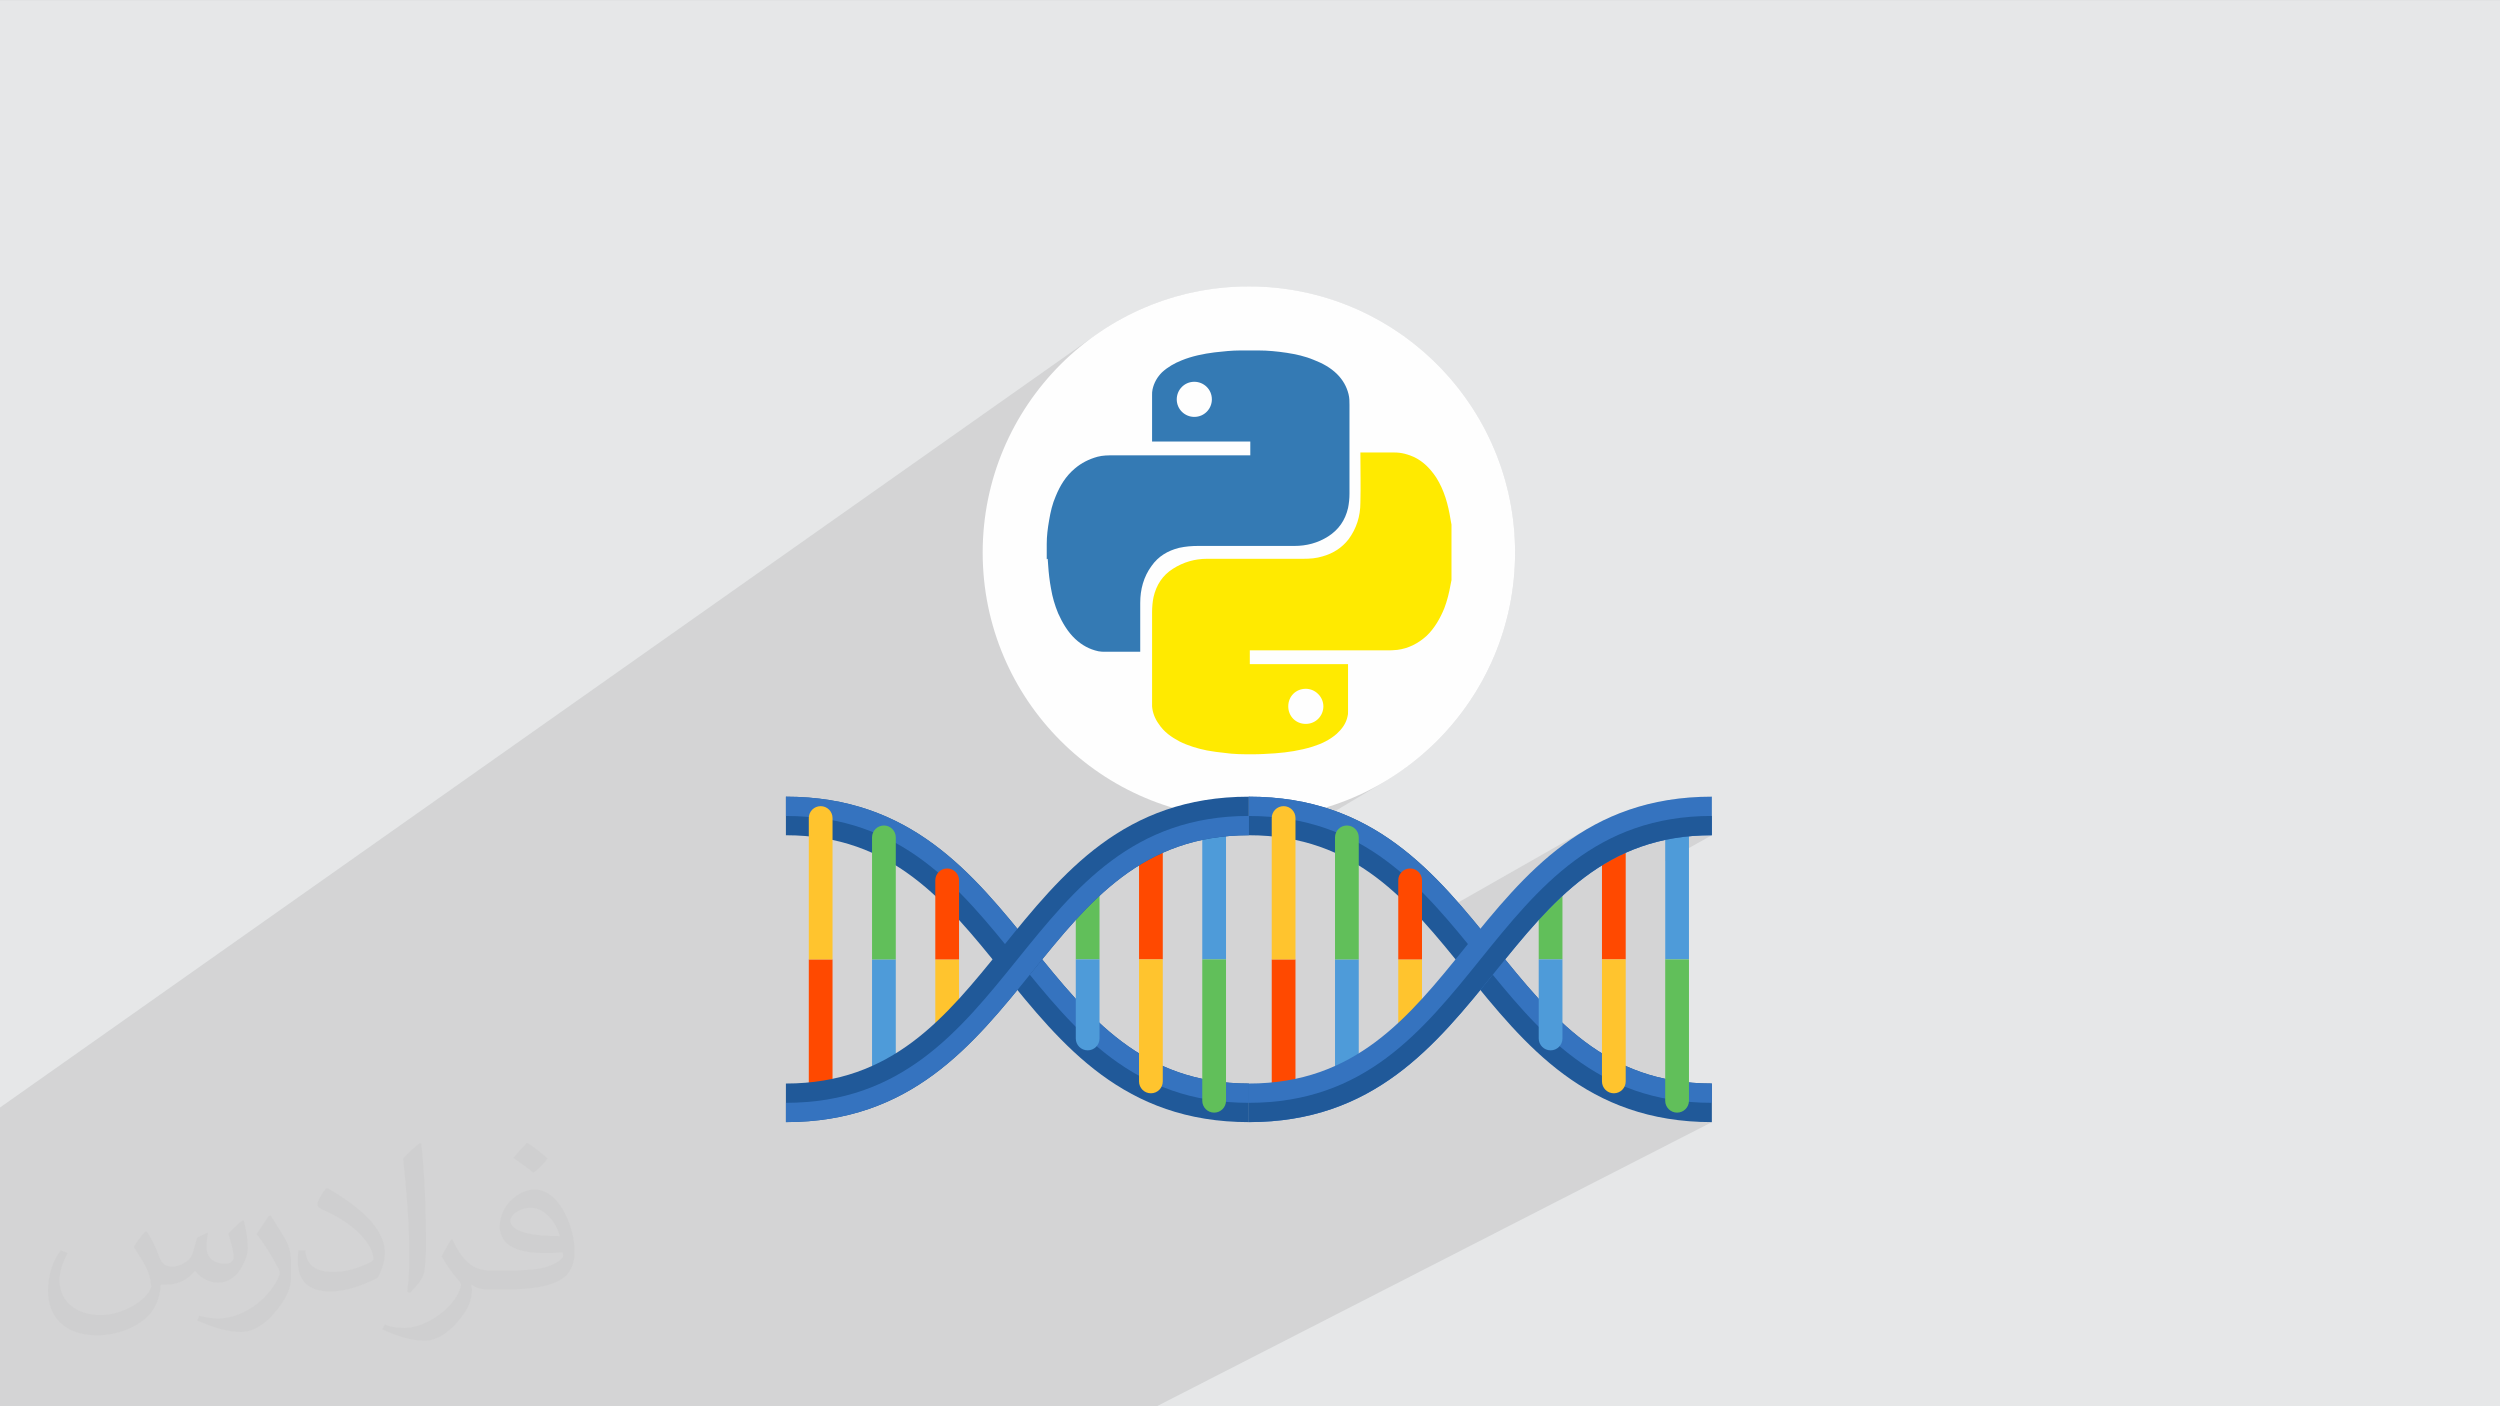 <?xml version="1.0" encoding="UTF-8"?>
<!DOCTYPE svg PUBLIC "-//W3C//DTD SVG 1.1//EN" "http://www.w3.org/Graphics/SVG/1.1/DTD/svg11.dtd">
<!-- Creator: CorelDRAW -->
<svg xmlns="http://www.w3.org/2000/svg" xml:space="preserve" width="3.703in" height="2.083in" version="1.1" style="shape-rendering:geometricPrecision; text-rendering:geometricPrecision; image-rendering:optimizeQuality; fill-rule:evenodd; clip-rule:evenodd"
viewBox="0 0 3703.33 2083.33"
 xmlns:xlink="http://www.w3.org/1999/xlink"
 xmlns:xodm="http://www.corel.com/coreldraw/odm/2003">
 <rect x="0" y="0" width="3703.33" height="2083.33" fill="#808080" stroke="none"/>
 <defs>
  <style type="text/css">
   <![CDATA[
    .fil0 {fill:#E6E7E8}
    .fil3 {fill:#FEFEFE}
    .fil10 {fill:#205999;fill-rule:nonzero}
    .fil4 {fill:#347AB4;fill-rule:nonzero}
    .fil11 {fill:#3573BF;fill-rule:nonzero}
    .fil8 {fill:#4E9BD9;fill-rule:nonzero}
    .fil6 {fill:#61BF5A;fill-rule:nonzero}
    .fil7 {fill:#FF4900;fill-rule:nonzero}
    .fil9 {fill:#FFC42E;fill-rule:nonzero}
    .fil5 {fill:#FFEA00;fill-rule:nonzero}
    .fil2 {fill:#373435;fill-opacity:0.031}
    .fil1 {fill:#373435;fill-opacity:0.102}
   ]]>
  </style>
 </defs>
 <g id="Layer_x0020_1">
  <polygon class="fil0" points="-1,0.07 3704.33,0.07 3704.33,2083.26 -1,2083.26 "/>
  <polygon class="fil1" points="-1,1652.52 -1,1641.32 1629.52,491.65 1645.52,481.39 1662.03,471.89 1679.03,463.19 1696.5,455.29 1714.41,448.23 1732.73,442.03 1751.44,436.71 1770.52,432.31 1789.94,428.84 1809.67,426.33 1829.7,424.81 1849.99,424.3 1870.29,424.81 1890.31,426.33 1910.05,428.84 1929.47,432.31 1948.55,436.71 1967.26,442.03 1985.58,448.23 2003.49,455.29 2020.96,463.19 2037.96,471.89 2054.48,481.39 2070.48,491.65 2085.94,502.64 2100.84,514.35 2115.15,526.74 2128.84,539.8 2141.9,553.5 2154.3,567.81 2166,582.7 2177,598.17 2187.26,614.17 2196.75,630.68 2205.46,647.68 2213.35,665.15 2220.42,683.06 2226.62,701.38 2231.93,720.09 2236.33,739.17 2239.8,758.59 2242.31,778.33 2243.83,798.35 2244.35,818.65 2244,835.3 2242.98,851.78 2241.28,868.06 2238.93,884.14 2235.94,900.01 2232.33,915.64 2228.1,931.03 2223.27,946.17 2217.85,961.03 2211.87,975.6 2205.32,989.88 2198.24,1003.84 2190.61,1017.48 2182.48,1030.78 2173.83,1043.72 2164.7,1056.3 2155.09,1068.5 2145.02,1080.3 2134.49,1091.7 2123.54,1102.67 2112.16,1113.21 2100.37,1123.3 2088.19,1132.93 2075.62,1142.08 2062.69,1150.74 2049.4,1158.9 1977.91,1201.55 1981.63,1202.89 1990.65,1206.41 1999.48,1210.16 2008.13,1214.11 2016.6,1218.28 2024.9,1222.64 2033.04,1227.2 2041.02,1231.94 2048.84,1236.85 2056.51,1241.94 2064.04,1247.2 2071.44,1252.61 2078.7,1258.17 2085.83,1263.87 2092.84,1269.71 2099.74,1275.68 2106.52,1281.77 2113.2,1287.97 2119.79,1294.29 2126.27,1300.7 2132.67,1307.21 2138.98,1313.8 2145.22,1320.48 2151.38,1327.22 2157.47,1334.04 2160.04,1336.96 2352.43,1227.4 2363.28,1221.37 2374.43,1215.68 2385.89,1210.35 2397.66,1205.4 2409.77,1200.84 2422.22,1196.69 2435.04,1192.97 2448.22,1189.69 2461.79,1186.87 2475.76,1184.52 2490.13,1182.67 2504.93,1181.33 2520.17,1180.51 2535.85,1180.23 2535.85,1208.76 2535.85,1237.33 2535.85,1237.37 2466.77,1275.87 2466.77,1421.3 2501.94,1421.3 2501.94,1603.58 2502.46,1603.63 2502.97,1603.68 2503.48,1603.72 2505.02,1603.86 2505.53,1603.91 2506.05,1603.95 2508.11,1604.12 2508.63,1604.16 2509.15,1604.2 2512.8,1604.45 2513.32,1604.48 2513.37,1604.49 2514.89,1604.58 2515.42,1604.61 2516.05,1604.64 2516.69,1604.68 2517.32,1604.71 2517.95,1604.74 2518.59,1604.77 2519.22,1604.8 2519.86,1604.83 2520.5,1604.86 2521.77,1604.91 2522.31,1604.93 2523.04,1604.96 2523.78,1604.98 2524.51,1605 2525.25,1605.03 2525.99,1605.05 2526.73,1605.07 2527.47,1605.09 2528.22,1605.1 2528.51,1605.11 2528.76,1605.11 2529.64,1605.13 2530.52,1605.14 2531.41,1605.15 2532.29,1605.17 2533.18,1605.17 2534.07,1605.18 2534.96,1605.18 2535.85,1605.18 2535.85,1633.76 2535.85,1662.37 1713.62,2083.26 1662.94,2083.26 1612.92,2083.26 1606.41,2083.26 1606.18,2083.26 1605.9,2083.26 1600.27,2083.26 1599.76,2083.26 1598.52,2083.26 1593.5,2083.26 1592.98,2083.26 1591.44,2083.26 1591.39,2083.26 1590.86,2083.26 1587.14,2083.26 1586.61,2083.26 1586.07,2083.26 1583.37,2083.26 1582.84,2083.26 1581.21,2083.26 1580.67,2083.26 1580.13,2083.26 1579.58,2083.26 1538.65,2083.26 1531.4,2083.26 1531.31,2083.26 1531.13,2083.26 1453.51,2083.26 1390.46,2083.26 1359.7,2083.26 1358.85,2083.26 1357.75,2083.26 1338.98,2083.26 1338.95,2083.26 1338.14,2083.26 1328.95,2083.26 1328.91,2083.26 1328.24,2083.26 1319.21,2083.26 1318.8,2083.26 1318.27,2083.26 1318.11,2083.26 1308.63,2083.26 1308.25,2083.26 1298.41,2083.26 1298.19,2083.26 1288.17,2083.26 1288.13,2083.26 1288.06,2083.26 1279.92,2083.26 1277.88,2083.26 1277.81,2083.26 1275.84,2083.26 1275.15,2083.26 1267.66,2083.26 1267.43,2083.26 1266.72,2083.26 1263.54,2083.26 1244.6,2083.26 1193.77,2083.26 1176.67,2083.26 1174.7,2083.26 1172.61,2083.26 1172.44,2083.26 1172.16,2083.26 1170.5,2083.26 1163.22,2083.26 1162.08,2083.26 1161.41,2083.26 1153.26,2083.26 1151.53,2083.26 1150.63,2083.26 1149.31,2083.26 1143.07,2083.26 1140.96,2083.26 1139.83,2083.26 1138.84,2083.26 1136.72,2083.26 1133.27,2083.26 1132.48,2083.26 1130.36,2083.26 1129.36,2083.26 1129,2083.26 1126.11,2083.26 1123.99,2083.26 1119.96,2083.26 1119.74,2083.26 1118.16,2083.26 1117.61,2083.26 1115.58,2083.26 1115.5,2083.26 1113.37,2083.26 1112.39,2083.26 1111.61,2083.26 1111.24,2083.26 1109.11,2083.26 1107.29,2083.26 1106.98,2083.26 1104.85,2083.26 1104.56,2083.26 1102.72,2083.26 1100.59,2083.26 1098.46,2083.26 1096.41,2083.26 1096.33,2083.26 1094.2,2083.26 1092.07,2083.26 1089.94,2083.26 1087.97,2083.26 1087.96,2083.26 1087.8,2083.26 1085.66,2083.26 1085.52,2083.26 1085.26,2083.26 1083.53,2083.26 1081.84,2083.26 1081.4,2083.26 1079.26,2083.26 1077.96,2083.26 1077.13,2083.26 1074.99,2083.26 1074.62,2083.26 1072.85,2083.26 1070.72,2083.26 1068.57,2083.26 1067.34,2083.26 1066.74,2083.26 1066.44,2083.26 1064.3,2083.26 1063.71,2083.26 1062.17,2083.26 1057.89,2083.26 1055.76,2083.26 1053.61,2083.26 1052.79,2083.26 1051.47,2083.26 1049.33,2083.26 1048.24,2083.26 1047.2,2083.26 1045.59,2083.26 1045.06,2083.26 1042.91,2083.26 1041.85,2083.26 1040.77,2083.26 1038.63,2083.26 1022.61,2083.26 1017.93,2083.26 1017.87,2083.26 994.63,2083.26 991.89,2083.26 991.03,2083.26 988.68,2083.26 988.17,2083.26 987.91,2083.26 987.67,2083.26 987.17,2083.26 982.06,2083.26 981.55,2083.26 980.15,2083.26 975.46,2083.26 975.33,2083.26 975.14,2083.26 974.81,2083.26 973.24,2083.26 972.71,2083.26 972.2,2083.26 970.44,2083.26 970.08,2083.26 969.56,2083.26 969.02,2083.26 968.5,2083.26 966.7,2083.26 964.23,2083.26 963.69,2083.26 963.15,2083.26 962.61,2083.26 962.08,2083.26 961.54,2083.26 949.78,2083.26 948.15,2083.26 936.72,2083.26 932.93,2083.26 931.67,2083.26 922.18,2083.26 921.3,2083.26 920.18,2083.26 916.2,2083.26 912.71,2083.26 911.48,2083.26 907.77,2083.26 907.13,2083.26 904.35,2083.26 901.94,2083.26 899.81,2083.26 895.78,2083.26 893.91,2083.26 892.64,2083.26 891.37,2083.26 887.57,2083.26 887.53,2083.26 886.7,2083.26 886.25,2083.26 886.15,2083.26 883.9,2083.26 879.83,2083.26 875.89,2083.26 874.59,2083.26 871.16,2083.26 871,2083.26 868.03,2083.26 866.71,2083.26 863.28,2083.26 858.77,2083.26 857.43,2083.26 854.15,2083.26 850.28,2083.26 849.77,2083.26 849.55,2083.26 846.71,2083.26 845.36,2083.26 842.59,2083.26 841.41,2083.26 838.57,2083.26 777.87,2083.26 768.79,2083.26 679.48,2083.26 656.55,2083.26 643.63,2083.26 598.09,2083.26 572.04,2083.26 556.89,2083.26 516.72,2083.26 510.83,2083.26 500.09,2083.26 480.7,2083.26 479.42,2083.26 479.38,2083.26 476.85,2083.26 462.31,2083.26 455.94,2083.26 452.35,2083.26 442.91,2083.26 441.88,2083.26 441.85,2083.26 431.38,2083.26 431.35,2083.26 428.22,2083.26 427.96,2083.26 427.94,2083.26 424.61,2083.26 424.57,2083.26 421.29,2083.26 421.26,2083.26 420.03,2083.26 418.04,2083.26 418.01,2083.26 417.04,2083.26 414.86,2083.26 414.83,2083.26 411.73,2083.26 411.7,2083.26 408.69,2083.26 408.66,2083.26 405.73,2083.26 405.69,2083.26 404.57,2083.26 402.83,2083.26 402.8,2083.26 402.13,2083.26 398.06,2083.26 381.89,2083.26 376.36,2083.26 372.16,2083.26 368.45,2083.26 346.35,2083.26 335.96,2083.26 292.74,2083.26 275.76,2083.26 254.57,2083.26 253.76,2083.26 224.04,2083.26 173.2,2083.26 173.13,2083.26 142.65,2083.26 142.58,2083.26 139.56,2083.26 138.12,2083.26 129.73,2083.26 128.03,2083.26 119.75,2083.26 118.22,2083.26 110.04,2083.26 108.26,2083.26 63.96,2083.26 59.72,2083.26 59.72,2083.26 50.39,2083.26 49.34,2083.26 41.07,2083.26 39.69,2083.26 31.94,2083.26 29.88,2083.26 22.72,2083.26 20.75,2083.26 13.33,2083.26 11.56,2083.26 9.51,2083.26 4.24,2083.26 2.4,2083.26 -1,2083.26 -1,2080.36 -1,2079.74 -1,2062.44 -1,2061.69 -1,2056.65 -1,2056.09 -1,2051.24 -1,2049.74 -1,2045.65 -1,2044.19 -1,2042.15 -1,2039.99 -1,2038.69 -1,2034.65 -1,2032.96 -1,2029.05 -1,2027.66 -1,2023.35 -1,2022.23 -1,2018.25 -1,2017.93 -1,2016.81 -1,2011.66 -1,2011.54 -1,2000.81 -1,2000.09 -1,1998.06 -1,1995.54 -1,1994.61 -1,1990.44 -1,1989.02 -1,1985.39 -1,1983.72 -1,1980.36 -1,1978.64 -1,1975.29 -1,1973.58 -1,1970.37 -1,1968.57 -1,1965.3 -1,1963.73 -1,1960.47 -1,1958.78 -1,1955.54 -1,1953.97 -1,1949.27 -1,1949.24 "/>
  <path class="fil2" d="M218.02 1825.24c7,11 12,21 16,32 3,7 5,19 21,19 5,0 11,-1 17,-5 7,-3 12,-9 14,-17l6 -21 15 -7 1 1c-2,8 -2,15 -2,21 0,18 15,24 27,24 7,0 13,-3 13,-10 0,-8 -4,-22 -8,-35 7,-7 14,-14 22,-20l1 1c4,15 6,30 6,40 0,10 -4,20 -8,27 -7,14 -20,25 -36,25 -12,0 -25,-6 -34,-17l-1 0c-9,11 -22,20 -43,20l-7 0c-1,14 -4,24 -9,33 -13,25 -50,42 -85.01,42 -49,0 -73.01,-28 -73.01,-66 0,-23 7,-45 19,-60l10 4c-7,14 -12,27 -12,40 0,35 29,52 61,52 30,0 68.01,-20 75.01,-42 -2,-25 -12,-36 -26,-59 4,-7 10,-15 17,-23l1 0 0 0 0 0 0 0 0 0 2 1 0 0 0 0 0 0 0 0 0 0 0 0 0.02 -0.01zm563.05 -132.01c10,6 20,14 30,23 -6,8 -12,15 -21,21 -10,-8 -20,-15 -30,-22 7,-8 14,-15 20,-22l0 0 1 0 0 0 0 0 0 -0zm5 96.01c-17,0 -30,11 -30,19 0,17 33,23 73.01,23 -5,-20 -22,-42 -43,-42l0 0zm-37 93.01c22,0 41,-1 55,-4 16,-4 30,-12 30,-18 0,-2 0,-3 -1,-5 -9,1 -19,1 -29,1 -29,0 -52,-7 -60,-23 -2,-4 -4,-10 -4,-15 0,-16 7,-32 19,-42 10,-9 21,-14 33,-14 20,0 37,17 48,42 6,14 11,30 11,51 0,14 -4,25 -12,34 -16,15 -45,21 -90.01,21l-20 0 0 0 -5 0c-11,0 -19,-2 -25,-7l-1 0c0,2 1,5 1,7 0,10 -3,23 -10,33 -20,30 -42,43 -60,43 -19,0 -42,-7 -63,-17l4 -7c7,3 16,5 29,5 34,0 78.01,-33 84.01,-64 -1,-3 -3,-6 -7,-10 -10,-12 -16,-22 -22,-32 5,-10 10,-18 14,-25l2 0c14,29 28,46 57,46l4 0 0 0 21 0 0 0 0 0 0 0 0 0 -3 0 0 0 0 0 0 0 0 0 0 0 0 0 -0 -0zm-146.01 31c2,-14 3,-29 3,-43l0 -21c0,-39 -5,-96.01 -9,-133.01 7,-8 17,-17 25,-23l2 1c5,47 7,101.01 7,151.01 0,13 -1,26 -2,35 -1,12 -8,21 -22,35l-3 -1 0 0 0 0 0 0 -1 -1 0 0 0 0 0 0 0 0 0 0 0 0 -0 0zm-151.02 -62.01c1,18 10,33 41,33 20,0 36,-5 55,-14 3,-2 5,-3 5,-5 0,-12 -9,-27 -24,-41 -14,-13 -34,-25 -51,-32 -6,-3 -8,-5 -8,-8 0,-5 7,-17 13,-24l2 0c20,11 43,27 60,44 15,16 25,33 25,51 0,13 -4,26 -11,38 -22,11 -46,20 -70.01,20 -29,0 -48,-13 -48,-45 0,-3 0,-9 1,-16l10 0 0 0 0 0 0 0 0 0 0 -1 0 0 0 0 0 0 0 0 0 0 0 0 0 0zm-52 -52l18 29c7,11 13,22 13,41l0 24c0,19 -12,39 -32,60 -15,14 -29,20 -42,20 -19,0 -40,-6 -65,-17l3 -7c8,2 17,4 28,4 35,0 72.01,-26 88.01,-58 2,-4 3,-7 3,-9 0,-4 -2,-8 -4,-11 -9,-17 -19,-33 -30,-47 6,-9 12,-18 18,-27l2 0 0 0 0 0 0 0 0 -2 0 0 0 0 0 0 0 0 0 0 0 0 0 -0z"/>
  <g id="_2225591246208">
   <g>
    <circle class="fil3" cx="1850" cy="818.65" r="394.35"/>
    <path class="fil4" d="M1550.54 828.49c0,-7.03 0,-13.36 0,-20.39 0,-0.7 0,-1.41 0,-2.11 0,-11.95 1.41,-23.2 3.52,-35.15 2.11,-12.65 4.92,-24.61 9.84,-35.85 6.33,-15.46 14.76,-29.52 28.12,-40.77 9.84,-8.43 21.09,-14.06 33.74,-17.57 7.73,-2.11 16.17,-2.11 23.9,-2.11 66.78,0 134.26,0 201.04,0 0.7,0 0.7,0 1.41,0 0,-7.03 0,-13.35 0,-20.39 -48.5,0 -97,0 -145.51,0 0,-0.7 0,-1.41 0,-2.11 0,-21.79 0,-43.58 0,-64.67 0,-0.7 0,-1.41 0,-2.11 0,-2.81 0,-5.62 0.7,-8.43 2.11,-9.84 7.03,-18.28 14.06,-25.31 8.43,-7.73 18.28,-13.35 28.82,-17.57 15.46,-6.33 32.33,-9.84 49.21,-11.95 12.65,-1.41 25.31,-2.81 37.96,-2.81 0.7,0 0.7,0 1.41,0 7.73,0 15.46,0 23.2,0 0.7,0 1.41,0 2.11,0 14.06,0 28.12,1.41 42.18,3.51 13.35,2.11 26.71,4.92 40.07,10.54 12.65,4.92 24.6,11.25 34.44,21.09 8.44,8.43 14.06,18.28 16.87,29.52 1.41,5.62 1.41,10.54 1.41,16.17 0,43.58 0,87.87 0,131.45 0,7.03 -0.7,14.06 -2.11,21.09 -4.22,18.28 -14.06,32.33 -29.52,42.17 -15.46,9.84 -32.33,14.06 -49.91,14.06 -47.8,0 -94.9,0 -142.7,0 -9.14,0 -18.28,0.7 -28.12,2.81 -16.87,4.22 -30.93,12.65 -40.77,26.71 -11.95,16.17 -16.87,35.15 -16.87,54.83 0,23.2 0,47.1 0,70.29 0,0.7 0,1.41 0,2.11 -0.7,0 -1.41,0 -2.11,0 -16.87,0 -33.74,0 -49.91,0 -3.51,0 -6.33,0 -9.84,-0.7 -13.35,-2.81 -24.61,-9.13 -34.44,-18.28 -11.24,-10.54 -18.98,-23.9 -25.31,-37.96 -4.92,-11.95 -8.43,-23.9 -10.54,-36.55 -2.11,-11.24 -3.51,-23.2 -4.22,-34.44 0,-3.51 -0.7,-6.32 -0.7,-9.84l0 0 0 0 -1.4 0.7zm218.62 -262.91l0 0c-14.76,0 -26.01,11.95 -26.01,26.01 0,14.76 11.95,26.01 26.01,26.01 14.76,0 26.01,-11.95 26.01,-26.01 0,-14.76 -11.95,-26.01 -26.01,-26.01l0 0z"/>
    <path class="fil5" d="M2150.15 777.88c0,27.41 0,54.13 0,81.54 -0.7,2.11 -0.7,4.92 -1.41,7.03 -2.11,11.95 -4.92,23.2 -9.14,34.44 -6.33,15.46 -14.76,30.22 -26.71,41.47 -12.65,11.24 -26.71,18.28 -42.88,20.39 -5.62,0.7 -11.24,0.7 -16.87,0.7 -66.78,0 -133.56,0 -200.34,0 -0.7,0 -0.7,0 -1.41,0 0,7.03 0,14.06 0,20.39 48.5,0 97,0 145.51,0 0,0.7 0,1.41 0,1.41 0,23.2 0,46.39 0,68.89 0,2.81 0,4.92 -0.7,7.03 -2.11,10.54 -8.43,18.98 -16.17,26.01 -10.54,9.14 -22.5,14.76 -35.85,18.98 -18.28,5.62 -36.55,8.43 -55.53,9.84 -11.25,0.7 -21.79,1.41 -33.04,1.41 -14.06,0 -28.12,0 -42.17,-2.11 -8.44,-0.7 -16.87,-2.11 -25.31,-3.52 -14.06,-2.81 -28.12,-7.03 -40.77,-13.35 -11.95,-6.33 -23.2,-14.06 -30.93,-26.01 -5.62,-7.73 -9.14,-16.87 -9.84,-26.01 0,-3.52 0,-7.03 0,-10.54 0,-42.88 0,-85.76 0,-128.64 0,-7.73 0.7,-15.46 2.11,-22.5 4.22,-18.28 13.35,-32.33 28.82,-42.17 15.46,-9.84 32.33,-14.76 50.61,-14.76 47.8,0 95.6,0 142.7,0 9.84,0 18.98,-0.7 28.12,-3.52 15.46,-4.22 28.82,-12.65 38.66,-25.31 11.95,-16.17 17.57,-34.44 17.57,-54.13 0.7,-23.9 0,-48.5 0,-72.4 0,-0.7 0,-1.41 0,-2.11 0.7,0 1.41,0 2.11,0 16.17,0 32.33,0 48.5,0 10.54,0 20.39,2.81 29.52,7.03 14.06,7.03 23.9,17.57 32.34,30.23 11.95,18.98 17.57,40.07 21.09,61.86 0.7,2.81 0.7,4.92 1.41,7.73l0 0 0 0 -0.01 0.7zm-215.8 294.54l0 0c14.76,0 26.01,-11.95 26.01,-26.01 0,-14.06 -11.95,-26.01 -26.01,-26.01 -14.76,0 -26.01,11.24 -26.01,26.01 0,14.76 11.24,26.01 26.01,26.01z"/>
   </g>
   <g>
    <path class="fil6" d="M2296.96 1286.57c9.69,0 17.59,7.86 17.59,17.59l0 117.15 -35.17 -0 0 -117.15c0,-9.72 7.9,-17.58 17.58,-17.58z"/>
    <path class="fil7" d="M2390.66 1222.92c9.72,0 17.59,7.9 17.59,17.59l0 180.8 -35.17 -0 0 -180.8c0.04,-9.68 7.9,-17.58 17.58,-17.58z"/>
    <path class="fil8" d="M2466.77 1421.3l0 -209.41c0,-9.72 7.9,-17.58 17.59,-17.58 9.73,0 17.59,7.9 17.59,17.58l0 209.41 -35.17 0z"/>
    <path class="fil9" d="M2088.89 1556.03c9.72,0 17.58,-7.86 17.58,-17.59l0 -117.15 -35.17 0 0 117.15c-0.04,9.68 7.86,17.58 17.59,17.58z"/>
    <path class="fil8" d="M1995.19 1619.64c9.73,0 17.59,-7.86 17.59,-17.59l-0 -180.76 -35.17 0 0 180.76c0,9.73 7.86,17.59 17.59,17.59z"/>
    <path class="fil7" d="M1919.04 1630.71l0 -209.41 -35.17 0 0 209.41c0,9.69 7.86,17.59 17.59,17.59 9.73,0 17.59,-7.9 17.59,-17.59z"/>
    <path class="fil10" d="M2535.85 1662.37l0 -57.19c-157.79,0 -236.94,-98.04 -320.7,-201.86 -88.49,-109.68 -180.02,-223.09 -365.16,-223.09l0 57.14c157.79,0 236.94,98.04 320.7,201.86 88.49,109.68 180.02,223.13 365.16,223.13z"/>
    <path class="fil11" d="M1850 1208.81l0 -28.57c185.14,0 276.63,113.41 365.16,223.09 83.76,103.82 162.87,201.86 320.7,201.86l0 28.57c-342.93,0 -342.93,-424.94 -685.86,-424.94z"/>
    <path class="fil11" d="M2535.85 1180.24l0 57.14c-157.79,0 -236.94,98.04 -320.7,201.86 -88.49,109.68 -180.02,223.13 -365.16,223.13l0 -57.19c157.79,0 236.94,-98.04 320.7,-201.86 88.49,-109.68 180.02,-223.09 365.16,-223.09z"/>
    <path class="fil10" d="M1850 1633.75l0 28.57c185.14,0 276.63,-113.46 365.16,-223.13 83.76,-103.82 162.87,-201.86 320.7,-201.86l0 -28.57c-342.93,0.04 -342.93,424.99 -685.86,424.99z"/>
    <path class="fil8" d="M2296.96 1556.03c9.69,0 17.59,-7.86 17.59,-17.59l0 -117.15 -35.17 0 0 117.15c0,9.68 7.9,17.58 17.58,17.58z"/>
    <path class="fil9" d="M2390.66 1619.64c9.72,0 17.59,-7.86 17.59,-17.59l0 -180.76 -35.17 0 0 180.76c0.04,9.73 7.9,17.59 17.58,17.59z"/>
    <path class="fil6" d="M2466.77 1421.3l0 209.41c0,9.69 7.9,17.59 17.59,17.59 9.73,0 17.59,-7.9 17.59,-17.59l-0 -209.41 -35.17 0z"/>
    <path class="fil7" d="M2088.89 1286.57c9.72,0 17.58,7.86 17.58,17.59l0 117.15 -35.17 -0 0 -117.15c-0.04,-9.72 7.86,-17.58 17.59,-17.58z"/>
    <path class="fil6" d="M1995.19 1222.92c9.73,0 17.59,7.9 17.59,17.59l0 180.8 -35.17 -0 0 -180.8c0,-9.68 7.86,-17.58 17.59,-17.58z"/>
    <path class="fil9" d="M1919.04 1211.85l0 209.41 -35.17 0 0 -209.41c0,-9.73 7.86,-17.59 17.59,-17.59 9.73,0 17.59,7.9 17.59,17.59z"/>
    <path class="fil6" d="M1611.15 1286.57c9.73,0 17.59,7.86 17.59,17.59l0 117.15 -35.17 -0 0 -117.15c0,-9.72 7.86,-17.58 17.58,-17.58z"/>
    <path class="fil7" d="M1704.85 1222.92c9.72,0 17.59,7.9 17.59,17.59l0 180.8 -35.17 -0 0 -180.8c0,-9.68 7.86,-17.58 17.59,-17.58z"/>
    <path class="fil8" d="M1780.96 1421.3l0 -209.41c0,-9.72 7.9,-17.58 17.59,-17.58 9.72,0 17.58,7.9 17.58,17.58l0 209.41 -35.17 0z"/>
    <path class="fil9" d="M1403.04 1556.03c9.69,0 17.59,-7.86 17.59,-17.59l0 -117.15 -35.17 0 0 117.15c0,9.68 7.86,17.58 17.58,17.58z"/>
    <path class="fil8" d="M1309.34 1619.64c9.68,0 17.58,-7.86 17.58,-17.59l0 -180.76 -35.17 0 0 180.76c0,9.73 7.86,17.59 17.59,17.59z"/>
    <path class="fil7" d="M1233.22 1630.71l0 -209.41 -35.17 0 0 209.41c0,9.69 7.86,17.59 17.59,17.59 9.68,0 17.58,-7.9 17.58,-17.59z"/>
    <path class="fil10" d="M1850 1662.37l0 -57.19c-157.79,0 -236.94,-98.04 -320.7,-201.86 -88.49,-109.68 -180.02,-223.09 -365.16,-223.09l0 57.14c157.79,0 236.9,98.04 320.7,201.86 88.53,109.68 180.02,223.13 365.16,223.13z"/>
    <path class="fil11" d="M1164.19 1208.81l0 -28.57c185.1,0 276.63,113.41 365.16,223.09 83.76,103.82 162.87,201.86 320.7,201.86l0 28.57c-342.97,0 -342.97,-424.94 -685.86,-424.94z"/>
    <path class="fil10" d="M1850 1180.24l0 57.14c-157.79,0 -236.94,98.04 -320.7,201.86 -88.49,109.68 -180.02,223.13 -365.16,223.13l0 -57.19c157.79,0 236.9,-98.04 320.7,-201.86 88.53,-109.68 180.02,-223.09 365.16,-223.09z"/>
    <path class="fil11" d="M1164.19 1633.75l0 28.57c185.1,0 276.63,-113.46 365.16,-223.13 83.76,-103.82 162.87,-201.86 320.7,-201.86l0 -28.57c-342.97,0.04 -342.97,424.99 -685.86,424.99z"/>
    <path class="fil8" d="M1611.15 1556.03c9.73,0 17.59,-7.86 17.59,-17.59l0 -117.15 -35.17 0 0 117.15c0,9.68 7.86,17.58 17.58,17.58z"/>
    <path class="fil9" d="M1704.85 1619.64c9.72,0 17.59,-7.86 17.59,-17.59l-0 -180.76 -35.17 0 0 180.76c0,9.73 7.86,17.59 17.59,17.59z"/>
    <path class="fil6" d="M1780.96 1421.3l0 209.41c0,9.69 7.9,17.59 17.59,17.59 9.72,0 17.58,-7.9 17.58,-17.59l0 -209.41 -35.17 0z"/>
    <path class="fil7" d="M1403.04 1286.57c9.69,0 17.59,7.86 17.59,17.59l0 117.15 -35.17 -0 0 -117.15c0,-9.72 7.86,-17.58 17.58,-17.58z"/>
    <path class="fil6" d="M1309.34 1222.92c9.68,0 17.58,7.9 17.58,17.59l0 180.8 -35.17 -0 0 -180.8c0,-9.68 7.86,-17.58 17.59,-17.58z"/>
    <path class="fil9" d="M1233.22 1211.85l0 209.41 -35.17 0 0 -209.41c0,-9.73 7.86,-17.59 17.59,-17.59 9.68,0 17.58,7.9 17.58,17.59z"/>
   </g>
  </g>
 </g>
</svg>
